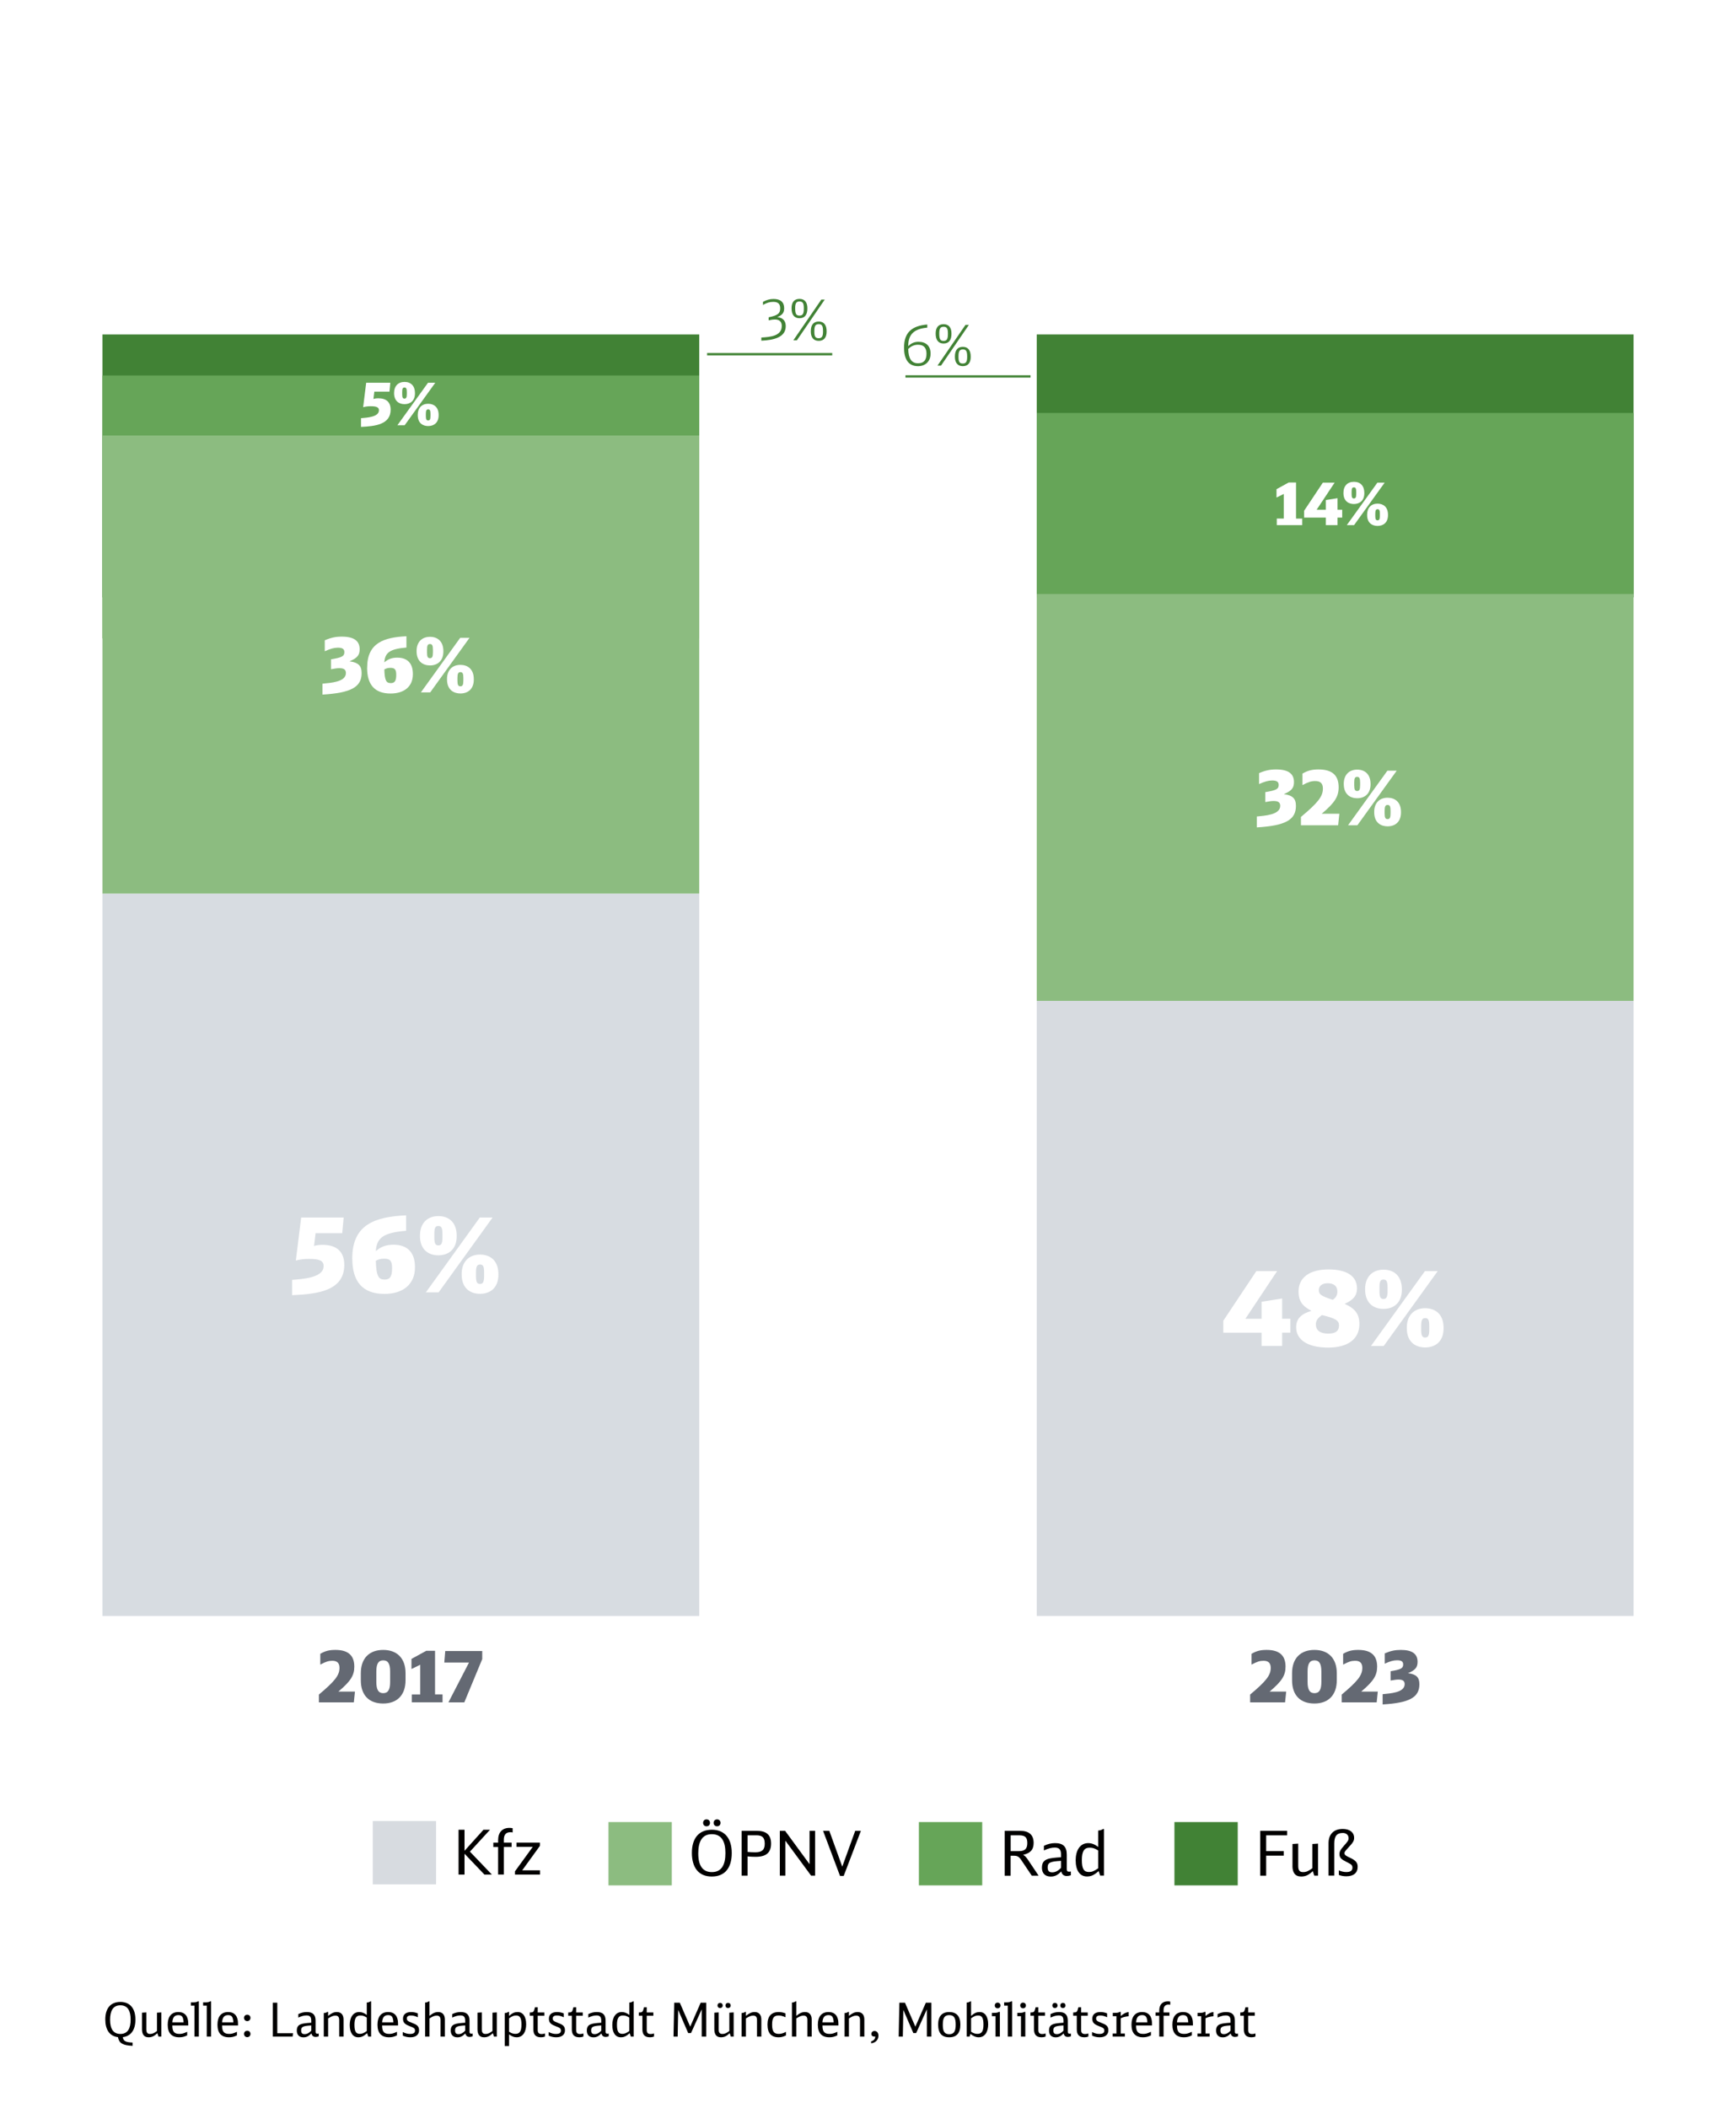 <?xml version="1.0" encoding="UTF-8"?>
<svg xmlns="http://www.w3.org/2000/svg" viewBox="0 0 372.63 452.35">
  <defs>
    <style>
      .cls-1 {
        fill: #d7dbe0;
      }

      .cls-2 {
        fill: #010000;
      }

      .cls-3, .cls-4 {
        fill: #418235;
      }

      .cls-5 {
        fill: #66a558;
      }

      .cls-6 {
        fill: #fff;
      }

      .cls-7 {
        fill: #8cbc80;
      }

      .cls-8 {
        fill: #d7dce1;
      }

      .cls-9 {
        fill: #646973;
      }

      .cls-4 {
        stroke: #418335;
        stroke-miterlimit: 10;
        stroke-width: .5px;
      }
    </style>
  </defs>
  <g id="HG">
    <rect class="cls-6" width="372.63" height="452.35"/>
  </g>
  <g id="_1" data-name="1">
    <path class="cls-3" d="M21.99,71.77h128.1v56.42H21.99v-56.42Z"/>
    <path class="cls-5" d="M21.99,80.58h128.1v56.42H21.99v-56.42Z"/>
    <path class="cls-7" d="M21.99,93.46h128.1v98.33H21.99v-98.33Z"/>
    <path class="cls-8" d="M21.99,191.79h128.1v154.99s-128.1,0-128.1,0v-154.99Z"/>
    <path class="cls-3" d="M222.54,71.77h128.1v56.42h-128.1v-56.42Z"/>
    <path class="cls-5" d="M222.54,88.62h128.1v38.85h-128.1v-38.85Z"/>
    <path class="cls-7" d="M222.54,127.46h128.1v87.33h-128.1v-87.33Z"/>
    <path class="cls-1" d="M222.54,214.79h128.1v131.99h-128.1v-131.99Z"/>
    <g>
      <path class="cls-9" d="M72.87,357.92c0-1.02-.5-1.52-1.53-1.52-.82,0-1.38.18-2.59.82v-2.32c1.09-.62,1.94-.83,3.24-.83,2.73,0,4.06,1.17,4.06,3.59,0,1.89-.79,3.14-3.42,5.35h3.56l-.24,2.32h-7.5v-1.68c3.47-2.91,4.42-4.14,4.42-5.73Z"/>
      <path class="cls-9" d="M77.45,360.57v-1.5c0-3.24,1.86-5,4.8-5s4.8,1.76,4.8,5v1.5c0,3.15-1.77,5-4.8,5s-4.8-1.76-4.8-5ZM83.74,360.94v-2.24c0-1.67-.45-2.39-1.48-2.39s-1.48.73-1.48,2.39v2.24c0,1.67.45,2.41,1.48,2.41s1.48-.74,1.48-2.41Z"/>
      <path class="cls-9" d="M88.4,363.63h1.8v-6.38l-1.88.92v-2.17l3.17-1.74h1.89v9.36h1.61v1.7h-6.59v-1.7Z"/>
      <path class="cls-9" d="M100.67,356.78h-5.3l.2-2.47h7.94v1.73l-3.85,9.29h-3.41l4.42-8.55Z"/>
    </g>
    <g>
      <path class="cls-9" d="M272.76,357.92c0-1.02-.5-1.52-1.53-1.52-.82,0-1.38.18-2.59.82v-2.32c1.09-.62,1.94-.83,3.24-.83,2.73,0,4.06,1.17,4.06,3.59,0,1.89-.79,3.14-3.42,5.35h3.56l-.24,2.32h-7.5v-1.68c3.47-2.91,4.42-4.14,4.42-5.73Z"/>
      <path class="cls-9" d="M277.34,360.57v-1.5c0-3.24,1.86-5,4.8-5s4.8,1.76,4.8,5v1.5c0,3.15-1.77,5-4.8,5s-4.8-1.76-4.8-5ZM283.63,360.94v-2.24c0-1.67-.45-2.39-1.48-2.39s-1.48.73-1.48,2.39v2.24c0,1.67.45,2.41,1.48,2.41s1.48-.74,1.48-2.41Z"/>
      <path class="cls-9" d="M292.42,357.92c0-1.02-.5-1.52-1.53-1.52-.82,0-1.38.18-2.59.82v-2.32c1.09-.62,1.94-.83,3.24-.83,2.73,0,4.06,1.17,4.06,3.59,0,1.89-.79,3.14-3.42,5.35h3.56l-.24,2.32h-7.5v-1.68c3.47-2.91,4.42-4.14,4.42-5.73Z"/>
      <path class="cls-9" d="M301.51,361.42c0-.68-.39-.99-1.32-.99-.41,0-.82.05-1.7.21v-2c2.21-.36,2.7-.62,2.7-1.46,0-.62-.39-.89-1.3-.89-.77,0-1.53.21-2.65.73v-2.21c1.26-.54,2.2-.74,3.45-.74,2.41,0,3.59.83,3.59,2.55,0,1.2-.48,1.79-2.06,2.44,1.79.24,2.45.88,2.45,2.38,0,2.82-2.14,3.99-7.89,4.33v-2.2c1.61-.17,4.73-.32,4.73-2.15Z"/>
    </g>
    <g>
      <path class="cls-6" d="M69.47,271.73c0-1.15-.82-1.57-3.12-1.57-1.04,0-1.81.09-2.85.35l1.15-9.23h9.12l-.31,3.36h-5.72l-.33,2.74c.6-.18,1.13-.24,1.81-.24,3.07,0,4.68,1.48,4.68,4.31,0,5.59-5.79,6.25-11.2,6.5v-3.29c2.19-.18,6.76-.44,6.76-2.92Z"/>
      <path class="cls-6" d="M75.61,270.11v-.07c0-7.31,4.95-8.93,11.56-9.23v3.31c-4.82.42-6.32,1.44-6.5,4.38,1.08-.97,2.23-1.39,3.8-1.39,2.98,0,4.6,1.68,4.6,4.77v.13c0,3.54-2.5,5.66-6.56,5.66-4.68,0-6.89-2.65-6.89-7.56ZM82.53,274.6c1.17,0,1.63-.64,1.63-2.41v-.07c0-1.53-.42-2.01-1.7-2.01-.71,0-1.22.13-1.79.46.09,3.38.64,4.02,1.86,4.02Z"/>
      <path class="cls-6" d="M90.15,265.21v-.09c0-2.56,1.52-4.15,3.95-4.15s3.93,1.55,3.93,4.2v.11c0,2.83-1.77,4.11-3.96,4.11-1.92,0-3.93-1.06-3.93-4.18ZM102.99,261.28h2.74l-11.58,16.06h-2.74l11.58-16.06ZM94.97,265.56v-.77c0-1.28-.22-1.7-.88-1.7s-.86.42-.86,1.7v.77c0,1.28.22,1.7.86,1.7s.88-.42.88-1.7ZM99.1,273.49v-.11c0-2.56,1.52-4.15,3.93-4.15,2.08,0,3.95,1.17,3.95,4.2v.13c0,2.83-1.77,4.09-3.95,4.09-1.75,0-3.93-.88-3.93-4.15ZM103.91,273.83v-.77c0-1.28-.22-1.7-.86-1.7s-.88.42-.88,1.7v.77c0,1.28.22,1.7.86,1.7s.88-.42.88-1.7Z"/>
    </g>
    <g>
      <path class="cls-6" d="M270.8,285.99h-8.22v-2.56l7.09-10.65h4.46l-6.81,10.23h3.47v-3.65l4.42-.71v4.35h1.77v2.98h-1.77v2.85h-4.42v-2.85Z"/>
      <path class="cls-6" d="M278.22,284.84c0-1.79.99-2.85,3.27-3.54-2.01-1.04-2.76-2.17-2.76-4.15,0-2.98,2.36-4.73,6.41-4.73s6.14,1.48,6.14,4.09c0,1.5-.77,2.45-2.65,3.29,2.3,1.04,3.16,2.23,3.16,4.35,0,3.2-2.45,5.04-6.72,5.04s-6.85-1.61-6.85-4.35ZM285.12,286.19c1.55,0,2.3-.57,2.3-1.77,0-1.02-.75-1.52-3.67-2.21-1.06.77-1.3,1.33-1.3,1.99,0,1.3.91,1.99,2.67,1.99ZM286.09,278.94c.71-.53.97-1.02.97-1.79,0-1.13-.75-1.77-2.08-1.77-1.17,0-1.9.58-1.9,1.46,0,.95.49,1.28,3,2.1Z"/>
      <path class="cls-6" d="M293.02,276.71v-.09c0-2.56,1.52-4.15,3.96-4.15s3.93,1.55,3.93,4.2v.11c0,2.83-1.77,4.11-3.96,4.11-1.92,0-3.93-1.06-3.93-4.18ZM305.86,272.78h2.74l-11.58,16.06h-2.74l11.58-16.06ZM297.84,277.06v-.77c0-1.28-.22-1.7-.88-1.7s-.86.42-.86,1.7v.77c0,1.28.22,1.7.86,1.7s.88-.42.88-1.7ZM301.97,285v-.11c0-2.56,1.52-4.15,3.93-4.15,2.08,0,3.96,1.17,3.96,4.2v.13c0,2.83-1.77,4.09-3.96,4.09-1.75,0-3.93-.88-3.93-4.15ZM306.79,285.33v-.77c0-1.28-.22-1.7-.86-1.7s-.88.42-.88,1.7v.77c0,1.28.22,1.7.86,1.7s.88-.42.88-1.7Z"/>
    </g>
    <g>
      <path class="cls-6" d="M74.25,144.44c0-.73-.42-1.05-1.4-1.05-.44,0-.87.05-1.8.23v-2.13c2.35-.39,2.87-.66,2.87-1.55,0-.66-.42-.95-1.39-.95-.82,0-1.63.23-2.82.77v-2.35c1.34-.58,2.34-.79,3.67-.79,2.56,0,3.82.89,3.82,2.71,0,1.27-.52,1.9-2.19,2.59,1.9.26,2.61.93,2.61,2.53,0,3-2.27,4.24-8.4,4.61v-2.34c1.71-.18,5.03-.34,5.03-2.29Z"/>
      <path class="cls-6" d="M78.81,143.33v-.05c0-5.33,3.61-6.51,8.43-6.74v2.42c-3.51.31-4.61,1.05-4.74,3.19.79-.71,1.63-1.02,2.77-1.02,2.18,0,3.35,1.22,3.35,3.48v.1c0,2.58-1.82,4.12-4.79,4.12-3.42,0-5.03-1.93-5.03-5.51ZM83.86,146.6c.85,0,1.19-.47,1.19-1.76v-.05c0-1.11-.31-1.47-1.24-1.47-.52,0-.89.1-1.31.34.06,2.47.47,2.93,1.35,2.93Z"/>
      <path class="cls-6" d="M89.42,139.75v-.06c0-1.87,1.11-3.03,2.88-3.03s2.87,1.13,2.87,3.06v.08c0,2.06-1.29,3-2.88,3-1.4,0-2.87-.77-2.87-3.05ZM98.78,136.88h2l-8.44,11.71h-2l8.44-11.71ZM92.93,140.01v-.56c0-.93-.16-1.24-.64-1.24s-.63.31-.63,1.24v.56c0,.93.16,1.24.63,1.24s.64-.31.64-1.24ZM95.95,145.79v-.08c0-1.87,1.11-3.03,2.87-3.03,1.51,0,2.88.85,2.88,3.06v.1c0,2.06-1.29,2.98-2.88,2.98-1.27,0-2.87-.64-2.87-3.03ZM99.46,146.04v-.56c0-.93-.16-1.24-.63-1.24s-.64.31-.64,1.24v.56c0,.93.16,1.24.63,1.24s.64-.31.64-1.24Z"/>
    </g>
    <g>
      <path class="cls-6" d="M274.8,172.94c0-.73-.42-1.05-1.4-1.05-.44,0-.87.05-1.8.23v-2.13c2.35-.39,2.87-.66,2.87-1.55,0-.66-.42-.95-1.39-.95-.82,0-1.63.23-2.82.77v-2.35c1.34-.58,2.34-.79,3.67-.79,2.56,0,3.82.89,3.82,2.71,0,1.27-.52,1.9-2.19,2.59,1.9.26,2.61.93,2.61,2.53,0,3-2.27,4.24-8.4,4.61v-2.34c1.71-.18,5.03-.34,5.03-2.29Z"/>
      <path class="cls-6" d="M283.96,169.22c0-1.08-.53-1.61-1.63-1.61-.87,0-1.47.19-2.76.87v-2.47c1.16-.66,2.06-.89,3.45-.89,2.9,0,4.32,1.24,4.32,3.82,0,2.01-.84,3.34-3.64,5.69h3.79l-.26,2.47h-7.98v-1.79c3.69-3.09,4.71-4.4,4.71-6.09Z"/>
      <path class="cls-6" d="M288.44,168.25v-.06c0-1.87,1.11-3.03,2.88-3.03s2.87,1.13,2.87,3.06v.08c0,2.06-1.29,3-2.88,3-1.4,0-2.87-.77-2.87-3.05ZM297.8,165.39h2l-8.44,11.71h-2l8.44-11.71ZM291.95,168.51v-.56c0-.93-.16-1.24-.64-1.24s-.63.31-.63,1.24v.56c0,.93.16,1.24.63,1.24s.64-.31.64-1.24ZM294.97,174.3v-.08c0-1.87,1.11-3.03,2.87-3.03,1.51,0,2.88.85,2.88,3.06v.1c0,2.06-1.29,2.98-2.88,2.98-1.27,0-2.87-.64-2.87-3.03ZM298.48,174.54v-.56c0-.93-.16-1.24-.63-1.24s-.64.31-.64,1.24v.56c0,.93.16,1.24.63,1.24s.64-.31.64-1.24Z"/>
    </g>
    <g>
      <path class="cls-6" d="M81.34,88.07c0-.65-.46-.89-1.77-.89-.59,0-1.03.05-1.62.2l.65-5.24h5.18l-.18,1.91h-3.25l-.19,1.56c.34-.1.64-.14,1.03-.14,1.74,0,2.66.84,2.66,2.45,0,3.17-3.29,3.55-6.36,3.69v-1.87c1.24-.1,3.84-.25,3.84-1.66Z"/>
      <path class="cls-6" d="M84.59,84.37v-.05c0-1.46.87-2.36,2.25-2.36s2.23.88,2.23,2.38v.06c0,1.61-1,2.33-2.25,2.33-1.09,0-2.23-.6-2.23-2.37ZM91.87,82.14h1.56l-6.57,9.12h-1.56l6.57-9.12ZM87.32,84.57v-.44c0-.73-.13-.97-.5-.97s-.49.24-.49.97v.44c0,.73.13.97.49.97s.5-.24.5-.97ZM89.67,89.07v-.06c0-1.46.87-2.36,2.23-2.36,1.18,0,2.25.66,2.25,2.38v.08c0,1.61-1,2.32-2.25,2.32-.99,0-2.23-.5-2.23-2.36ZM92.4,89.26v-.44c0-.73-.13-.97-.49-.97s-.5.24-.5.97v.44c0,.73.13.97.49.97s.5-.24.5-.97Z"/>
    </g>
    <g>
      <path class="cls-3" d="M167.81,69.98c0-.94-.5-1.42-1.48-1.42-.37,0-.72.04-1.34.18v-.65c2-.4,2.48-.86,2.48-1.92,0-.96-.47-1.39-1.49-1.39-.76,0-1.35.18-2.21.65v-.65c.78-.43,1.48-.62,2.27-.62,1.49,0,2.28.68,2.28,1.98,0,.97-.37,1.46-1.48,1.92,1.26.12,1.82.84,1.82,1.93,0,2.51-2.78,3-5.24,3.12v-.68c1.94-.1,4.38-.34,4.38-2.45Z"/>
      <path class="cls-3" d="M169.91,66.19v-.08c0-1.2.55-1.97,1.7-1.97s1.69.79,1.69,1.98v.1c0,1.25-.5,2.07-1.69,2.07s-1.7-.85-1.7-2.1ZM176.3,64.29h.73l-5.98,8.74h-.76l6.01-8.74ZM172.54,66.22v-.1c0-1.07-.25-1.42-.92-1.42s-.94.35-.94,1.39v.1c0,1.16.23,1.54.92,1.54s.94-.37.94-1.51ZM174.04,71.17v-.12c0-1.25.53-2.05,1.7-2.05s1.69.83,1.69,2.07v.12c0,1.18-.54,1.96-1.69,1.96s-1.7-.8-1.7-1.98ZM176.66,71.17v-.1c0-1.14-.23-1.51-.92-1.51s-.94.37-.94,1.49v.14c0,1.06.25,1.39.92,1.39s.94-.35.94-1.42Z"/>
    </g>
    <g>
      <path class="cls-3" d="M194.05,74.61v-.02c0-3.26,1.69-4.67,4.99-4.95v.67c-2.63.24-4.11,1.26-4.09,3.98.67-.66,1.33-.94,2.21-.94,1.64,0,2.59.92,2.59,2.54h0c0,1.62-1.08,2.69-2.71,2.69-2.21,0-2.99-1.73-2.99-3.97ZM197.06,77.96c1.22,0,1.81-.65,1.81-2.06h0c0-1.28-.6-1.92-1.82-1.92-.8,0-1.49.3-2.1.91.05,2.05.68,3.07,2.11,3.07Z"/>
      <path class="cls-3" d="M200.84,71.62v-.08c0-1.2.55-1.97,1.7-1.97s1.69.79,1.69,1.98v.1c0,1.25-.5,2.07-1.69,2.07s-1.7-.85-1.7-2.1ZM207.24,69.72h.73l-5.98,8.74h-.76l6.01-8.74ZM203.47,71.65v-.1c0-1.07-.25-1.42-.92-1.42s-.94.35-.94,1.39v.1c0,1.16.23,1.54.92,1.54s.94-.37.94-1.51ZM204.97,76.6v-.12c0-1.25.53-2.05,1.7-2.05s1.69.83,1.69,2.07v.12c0,1.18-.54,1.96-1.69,1.96s-1.7-.8-1.7-1.98ZM207.6,76.6v-.1c0-1.14-.23-1.51-.92-1.51s-.94.37-.94,1.49v.14c0,1.06.25,1.39.92,1.39s.94-.35.94-1.42Z"/>
    </g>
    <g>
      <path class="cls-6" d="M274.07,111.28h1.49v-5.28l-1.56.77v-1.79l2.62-1.44h1.57v7.75h1.33v1.4h-5.46v-1.4Z"/>
      <path class="cls-6" d="M284.59,111.07h-4.67v-1.45l4.03-6.05h2.53l-3.86,5.81h1.97v-2.07l2.51-.4v2.47h1v1.69h-1v1.62h-2.51v-1.62Z"/>
      <path class="cls-6" d="M288.37,105.8v-.05c0-1.46.87-2.36,2.25-2.36s2.23.88,2.23,2.38v.06c0,1.61-1,2.33-2.25,2.33-1.09,0-2.23-.6-2.23-2.37ZM295.66,103.57h1.56l-6.57,9.12h-1.56l6.57-9.12ZM291.11,106v-.44c0-.73-.13-.97-.5-.97s-.49.24-.49.97v.44c0,.73.13.97.49.97s.5-.24.5-.97ZM293.45,110.5v-.06c0-1.46.87-2.36,2.23-2.36,1.18,0,2.25.66,2.25,2.38v.08c0,1.61-1,2.32-2.25,2.32-.99,0-2.23-.5-2.23-2.36ZM296.19,110.69v-.44c0-.73-.13-.97-.49-.97s-.5.24-.5.97v.44c0,.73.13.97.49.97s.5-.24.5-.97Z"/>
    </g>
    <g>
      <path class="cls-2" d="M25.32,437.17c-1.84-.22-2.72-1.65-2.72-3.81h0c0-2.33,1.1-3.75,3.24-3.75s3.23,1.48,3.23,3.78h0c0,2.17-.91,3.56-2.72,3.78.16.85.58,1.09,2.11,1.16v.7c-2.11-.09-2.9-.55-3.14-1.86ZM28.04,433.4h0c0-1.81-.57-3.07-2.21-3.07s-2.2,1.31-2.2,3.11h0c0,2.02.74,3.04,2.21,3.04,1.65,0,2.2-1.28,2.2-3.08Z"/>
      <path class="cls-2" d="M30.48,435.46v-3.54l.93-.06v3.62c0,.72.23,1,.79,1,.49,0,.84-.14,1.5-.63v-3.93l.93-.06v5.19h-.61l-.24-.73c-.67.64-1.19.88-1.88.88-1,0-1.42-.65-1.42-1.74Z"/>
      <path class="cls-2" d="M36,434.51v-.02c0-1.75.81-2.71,2.29-2.71,1.37,0,2.12.87,2.12,2.47v.42h-3.42c0,1.31.41,1.8,1.51,1.8.55,0,.84-.07,1.68-.45v.77c-.63.3-1.11.41-1.7.41-1.64,0-2.48-.91-2.48-2.69ZM39.41,433.99c-.06-1.15-.35-1.55-1.13-1.55-.92,0-1.22.62-1.29,1.55h2.42Z"/>
      <path class="cls-2" d="M41.75,430.4h-.78v-.7h.4c.59,0,.89-.06,1.11-.21h.2v7.56h-.93v-6.65Z"/>
      <path class="cls-2" d="M44.38,430.4h-.78v-.7h.4c.59,0,.89-.06,1.11-.21h.2v7.56h-.93v-6.65Z"/>
      <path class="cls-2" d="M46.68,434.51v-.02c0-1.75.81-2.71,2.29-2.71,1.37,0,2.12.87,2.12,2.47v.42h-3.42c0,1.31.41,1.8,1.51,1.8.55,0,.84-.07,1.68-.45v.77c-.63.3-1.11.41-1.7.41-1.64,0-2.48-.91-2.48-2.69ZM50.09,433.99c-.06-1.15-.35-1.55-1.13-1.55-.92,0-1.22.62-1.29,1.55h2.42Z"/>
      <path class="cls-2" d="M52.38,433.03c0-.39.29-.68.69-.68s.69.29.69.69-.29.69-.69.69-.69-.29-.69-.7ZM52.38,436.47c0-.39.29-.68.69-.68s.69.29.69.69-.29.69-.69.69-.69-.29-.69-.7Z"/>
      <path class="cls-2" d="M58.55,429.78h.97v6.54h3.38l-.09.73h-4.26v-7.27Z"/>
      <path class="cls-2" d="M63.71,435.75c0-1.45,1.1-1.54,3.1-1.68v-.43c0-.81-.29-1.13-1.01-1.13-.54,0-1.03.13-1.77.46v-.75c.63-.3,1.19-.44,1.82-.44,1.3,0,1.89.58,1.89,1.87v2.33c0,.33.1.44.38.44.11,0,.18,0,.29-.04v.62c-.23.08-.47.12-.66.12-.49,0-.78-.24-.91-.75-.54.59-1.06.84-1.69.84-.91,0-1.44-.52-1.44-1.46ZM66.81,435.78v-1.12c-1.7.09-2.17.26-2.17,1.05,0,.58.22.81.75.81.49,0,.97-.24,1.42-.74Z"/>
      <path class="cls-2" d="M70.27,431.75h.16v.85c.75-.6,1.25-.82,1.89-.82.9,0,1.42.59,1.42,1.6v3.67h-.93v-3.54c0-.66-.25-.96-.8-.96-.48,0-.78.11-1.58.6v3.9h-.93v-5.05c.31-.01.61-.11.77-.25Z"/>
      <path class="cls-2" d="M75.07,434.57h0c0-1.58.68-2.79,2.04-2.79.54,0,1.05.19,1.62.62v-2.66c.31-.01.61-.11.77-.25h.16v7.56h-.61l-.25-.73c-.76.68-1.25.88-1.9.88-1.15,0-1.83-.97-1.83-2.63ZM78.73,435.86v-2.89c-.56-.35-.89-.45-1.39-.45-.89,0-1.26.6-1.26,2h0c0,1.41.32,1.94,1.15,1.94.46,0,.8-.12,1.5-.6Z"/>
      <path class="cls-2" d="M81.03,434.51v-.02c0-1.75.81-2.71,2.29-2.71,1.37,0,2.12.87,2.12,2.47v.42h-3.42c0,1.31.41,1.8,1.51,1.8.55,0,.84-.07,1.68-.45v.77c-.63.3-1.11.41-1.7.41-1.64,0-2.48-.91-2.48-2.69ZM84.44,433.99c-.06-1.15-.35-1.55-1.13-1.55-.92,0-1.22.62-1.29,1.55h2.42Z"/>
      <path class="cls-2" d="M86.45,436.84v-.77c.6.31,1.1.41,1.57.41.74,0,1.06-.25,1.06-.7s-.18-.6-1-.91c-1.02-.39-1.58-.71-1.58-1.65s.65-1.44,1.76-1.44c.5,0,1.03.12,1.42.29v.83c-.59-.27-.99-.38-1.47-.38-.61,0-.89.23-.89.64,0,.44.25.61,1.09.93,1.01.38,1.54.67,1.54,1.61s-.69,1.5-1.86,1.5c-.58,0-1.1-.11-1.64-.36Z"/>
      <path class="cls-2" d="M92.02,429.49h.16v3.11c.76-.61,1.25-.82,1.89-.82.9,0,1.42.59,1.42,1.6v3.67h-.93v-3.6c0-.59-.27-.9-.8-.9-.48,0-.78.11-1.58.6v3.9h-.93v-7.31c.31-.01.61-.11.77-.25Z"/>
      <path class="cls-2" d="M96.75,435.75c0-1.45,1.1-1.54,3.1-1.68v-.43c0-.81-.29-1.13-1.01-1.13-.54,0-1.03.13-1.77.46v-.75c.63-.3,1.19-.44,1.82-.44,1.3,0,1.89.58,1.89,1.87v2.33c0,.33.1.44.38.44.11,0,.18,0,.29-.04v.62c-.23.08-.47.12-.66.12-.49,0-.78-.24-.91-.75-.54.59-1.06.84-1.69.84-.91,0-1.44-.52-1.44-1.46ZM99.85,435.78v-1.12c-1.7.09-2.17.26-2.17,1.05,0,.58.22.81.75.81.49,0,.97-.24,1.42-.74Z"/>
      <path class="cls-2" d="M102.49,435.46v-3.54l.93-.06v3.62c0,.72.23,1,.79,1,.49,0,.84-.14,1.5-.63v-3.93l.93-.06v5.19h-.61l-.24-.73c-.67.64-1.19.88-1.88.88-1,0-1.42-.65-1.42-1.74Z"/>
      <path class="cls-2" d="M109.11,431.75h.16v.86c.73-.64,1.21-.83,1.84-.83,1.15,0,1.83.98,1.83,2.64h0c0,1.58-.68,2.78-2.04,2.78-.55,0-1.06-.2-1.63-.62v2.49h-.93v-7.07c.31-.01.61-.11.77-.25ZM110.67,436.46c.89,0,1.26-.59,1.26-1.99h0c0-1.41-.32-1.95-1.15-1.95-.46,0-.8.12-1.51.6v2.89c.56.35.9.45,1.4.45Z"/>
      <path class="cls-2" d="M114.49,435.49v-2.91h-.77v-.71h.19c.47,0,.66-.14.79-.62l.14-.5h.58v1.12h1.42v.71h-1.42v3.04c0,.62.25.88.85.88.23,0,.39-.03.71-.13v.67c-.31.12-.54.16-.85.16-1.12,0-1.64-.55-1.64-1.71Z"/>
      <path class="cls-2" d="M117.77,436.84v-.77c.6.31,1.1.41,1.57.41.74,0,1.06-.25,1.06-.7s-.18-.6-1-.91c-1.02-.39-1.58-.71-1.58-1.65s.65-1.44,1.76-1.44c.5,0,1.03.12,1.42.29v.83c-.59-.27-.99-.38-1.47-.38-.61,0-.89.23-.89.64,0,.44.25.61,1.09.93,1.01.38,1.54.67,1.54,1.61s-.69,1.5-1.86,1.5c-.58,0-1.1-.11-1.64-.36Z"/>
      <path class="cls-2" d="M122.74,435.49v-2.91h-.77v-.71h.19c.47,0,.66-.14.79-.62l.14-.5h.58v1.12h1.42v.71h-1.42v3.04c0,.62.25.88.85.88.23,0,.39-.03.71-.13v.67c-.31.12-.54.16-.85.16-1.12,0-1.64-.55-1.64-1.71Z"/>
      <path class="cls-2" d="M125.96,435.75c0-1.45,1.1-1.54,3.1-1.68v-.43c0-.81-.29-1.13-1.01-1.13-.54,0-1.03.13-1.77.46v-.75c.63-.3,1.19-.44,1.82-.44,1.3,0,1.89.58,1.89,1.87v2.33c0,.33.1.44.38.44.11,0,.18,0,.29-.04v.62c-.23.08-.47.12-.66.12-.49,0-.78-.24-.91-.75-.54.59-1.06.84-1.69.84-.91,0-1.44-.52-1.44-1.46ZM129.06,435.78v-1.12c-1.7.09-2.17.26-2.17,1.05,0,.58.22.81.75.81.49,0,.97-.24,1.42-.74Z"/>
      <path class="cls-2" d="M131.43,434.57h0c0-1.58.68-2.79,2.04-2.79.54,0,1.05.19,1.62.62v-2.66c.31-.01.61-.11.77-.25h.16v7.56h-.61l-.25-.73c-.76.68-1.25.88-1.9.88-1.15,0-1.83-.97-1.83-2.63ZM135.08,435.86v-2.89c-.56-.35-.89-.45-1.39-.45-.89,0-1.26.6-1.26,2h0c0,1.41.32,1.94,1.15,1.94.46,0,.8-.12,1.5-.6Z"/>
      <path class="cls-2" d="M137.89,435.49v-2.91h-.77v-.71h.19c.47,0,.66-.14.79-.62l.14-.5h.58v1.12h1.42v.71h-1.42v3.04c0,.62.25.88.85.88.23,0,.39-.03.71-.13v.67c-.31.12-.54.16-.85.16-1.12,0-1.64-.55-1.64-1.71Z"/>
      <path class="cls-2" d="M144.72,429.78h1.2l2.23,5.14,2.25-5.14h1.19v7.27h-.97v-5.85l-2.3,5.1h-.6l-2.15-4.98-.11,5.73h-.89l.15-7.27Z"/>
      <path class="cls-2" d="M153.33,435.46v-3.54l.93-.06v3.62c0,.72.23,1,.79,1,.49,0,.84-.14,1.5-.63v-3.93l.93-.06v5.19h-.61l-.24-.73c-.67.64-1.19.88-1.88.88-1,0-1.42-.65-1.42-1.74ZM154.01,430.37c0-.33.23-.56.56-.56s.56.23.56.56-.23.56-.57.56c-.32,0-.55-.23-.55-.56ZM155.72,430.37c0-.33.23-.56.56-.56s.56.23.56.56-.23.56-.57.56c-.32,0-.55-.23-.55-.56Z"/>
      <path class="cls-2" d="M159.95,431.75h.16v.85c.75-.6,1.25-.82,1.89-.82.9,0,1.42.59,1.42,1.6v3.67h-.93v-3.54c0-.66-.25-.96-.8-.96-.48,0-.78.11-1.58.6v3.9h-.93v-5.05c.31-.01.61-.11.77-.25Z"/>
      <path class="cls-2" d="M164.74,434.48v-.02c0-1.76.82-2.68,2.4-2.68.5,0,.9.08,1.47.29v.83c-.55-.24-.99-.38-1.48-.38-.97,0-1.4.46-1.4,1.96v.02c0,1.5.45,1.97,1.44,1.97.51,0,.93-.13,1.54-.44v.77c-.6.29-1.05.4-1.58.4-1.59,0-2.39-.9-2.39-2.72Z"/>
      <path class="cls-2" d="M170.76,429.49h.16v3.11c.76-.61,1.25-.82,1.89-.82.9,0,1.42.59,1.42,1.6v3.67h-.93v-3.6c0-.59-.27-.9-.8-.9-.48,0-.78.11-1.58.6v3.9h-.93v-7.31c.31-.01.61-.11.77-.25Z"/>
      <path class="cls-2" d="M175.55,434.51v-.02c0-1.75.81-2.71,2.29-2.71,1.37,0,2.12.87,2.12,2.47v.42h-3.42c0,1.31.41,1.8,1.51,1.8.55,0,.84-.07,1.68-.45v.77c-.63.3-1.11.41-1.7.41-1.64,0-2.48-.91-2.48-2.69ZM178.95,433.99c-.06-1.15-.35-1.55-1.13-1.55-.92,0-1.22.62-1.29,1.55h2.42Z"/>
      <path class="cls-2" d="M182.06,431.75h.16v.85c.75-.6,1.25-.82,1.89-.82.9,0,1.42.59,1.42,1.6v3.67h-.93v-3.54c0-.66-.25-.96-.8-.96-.48,0-.78.11-1.58.6v3.9h-.93v-5.05c.31-.01.61-.11.77-.25Z"/>
      <path class="cls-2" d="M187.89,437.05h-.18c-.42,0-.67-.21-.67-.57s.28-.64.67-.64c.51,0,.85.41.85,1.02,0,.87-.63,1.52-1.57,1.63v-.42c.54-.14.84-.48.9-1.02Z"/>
      <path class="cls-2" d="M193.05,429.78h1.2l2.23,5.14,2.25-5.14h1.19v7.27h-.97v-5.85l-2.3,5.1h-.6l-2.15-4.98-.11,5.73h-.89l.15-7.27Z"/>
      <path class="cls-2" d="M201.37,434.48v-.02c0-1.76.82-2.68,2.38-2.68s2.39.89,2.39,2.69v.02c0,1.8-.8,2.71-2.39,2.71s-2.38-.89-2.38-2.72ZM205.14,434.49v-.02c0-1.48-.4-2.03-1.39-2.03s-1.38.57-1.38,2.08v.02c0,1.44.4,2,1.38,2s1.39-.57,1.39-2.05Z"/>
      <path class="cls-2" d="M208.31,436.48l-.2.57h-.6v-7.31c.31-.01.61-.11.77-.25h.16v3.12c.73-.64,1.21-.83,1.84-.83,1.15,0,1.83.98,1.83,2.64h0c0,1.58-.68,2.78-2.04,2.78-.59,0-1.14-.23-1.76-.72ZM211.1,434.47h0c0-1.41-.32-1.95-1.15-1.95-.46,0-.8.12-1.51.6v2.89c.56.35.9.45,1.4.45.89,0,1.26-.59,1.26-1.99Z"/>
      <path class="cls-2" d="M213.69,432.67h-.78v-.71h.4c.58,0,.87-.06,1.1-.21h.21v5.3h-.93v-4.38ZM213.53,430.36c0-.35.26-.6.61-.6s.61.25.61.61-.25.61-.61.61-.61-.25-.61-.62Z"/>
      <path class="cls-2" d="M216.32,430.4h-.78v-.7h.4c.59,0,.89-.06,1.11-.21h.2v7.56h-.93v-6.65Z"/>
      <path class="cls-2" d="M219.15,432.67h-.78v-.71h.4c.58,0,.87-.06,1.1-.21h.21v5.3h-.93v-4.38ZM218.99,430.36c0-.35.26-.6.61-.6s.61.25.61.61-.25.61-.61.61-.61-.25-.61-.62Z"/>
      <path class="cls-2" d="M221.95,435.49v-2.91h-.77v-.71h.19c.47,0,.66-.14.79-.62l.14-.5h.58v1.12h1.42v.71h-1.42v3.04c0,.62.25.88.85.88.23,0,.39-.03.71-.13v.67c-.31.12-.54.16-.85.16-1.12,0-1.64-.55-1.64-1.71Z"/>
      <path class="cls-2" d="M225.17,435.75c0-1.45,1.1-1.54,3.1-1.68v-.43c0-.81-.29-1.13-1.01-1.13-.54,0-1.03.13-1.77.46v-.75c.63-.3,1.19-.44,1.82-.44,1.3,0,1.89.58,1.89,1.87v2.33c0,.33.1.44.38.44.11,0,.18,0,.29-.04v.62c-.23.08-.47.12-.66.12-.49,0-.78-.24-.91-.75-.54.59-1.06.84-1.69.84-.91,0-1.44-.52-1.44-1.46ZM225.88,430.37c0-.33.23-.56.56-.56s.56.23.56.56-.23.56-.57.56c-.32,0-.55-.23-.55-.56ZM228.27,435.78v-1.12c-1.7.09-2.17.26-2.17,1.05,0,.58.22.81.75.81.49,0,.97-.24,1.42-.74ZM227.59,430.37c0-.33.23-.56.56-.56s.56.23.56.56-.23.56-.57.56c-.32,0-.55-.23-.55-.56Z"/>
      <path class="cls-2" d="M231.13,435.49v-2.91h-.77v-.71h.19c.47,0,.66-.14.79-.62l.14-.5h.58v1.12h1.42v.71h-1.42v3.04c0,.62.25.88.85.88.23,0,.39-.03.71-.13v.67c-.31.12-.54.16-.85.16-1.12,0-1.64-.55-1.64-1.71Z"/>
      <path class="cls-2" d="M234.41,436.84v-.77c.6.31,1.1.41,1.57.41.74,0,1.06-.25,1.06-.7s-.18-.6-1-.91c-1.02-.39-1.58-.71-1.58-1.65s.65-1.44,1.76-1.44c.5,0,1.03.12,1.42.29v.83c-.59-.27-.99-.38-1.47-.38-.61,0-.89.23-.89.64,0,.44.25.61,1.09.93,1.01.38,1.54.67,1.54,1.61s-.69,1.5-1.86,1.5c-.58,0-1.1-.11-1.64-.36Z"/>
      <path class="cls-2" d="M238.84,436.38h.8v-3.71h-.78v-.71h.4c.58,0,.87-.06,1.1-.21h.21v.88c.6-.52,1.15-.8,1.7-.85v.9c-.7.07-1.28.22-1.7.44v3.26h.88v.67h-2.61v-.67Z"/>
      <path class="cls-2" d="M242.87,434.51v-.02c0-1.75.81-2.71,2.29-2.71,1.37,0,2.12.87,2.12,2.47v.42h-3.42c0,1.31.41,1.8,1.51,1.8.55,0,.84-.07,1.68-.45v.77c-.63.3-1.11.41-1.7.41-1.64,0-2.48-.91-2.48-2.69ZM246.28,433.99c-.06-1.15-.35-1.55-1.13-1.55-.92,0-1.22.62-1.29,1.55h2.42Z"/>
      <path class="cls-2" d="M248.83,432.58h-.78v-.71h.78v-.39c0-1.28.67-2,1.84-2,.2,0,.37.02.52.05v.69c-.15-.03-.25-.04-.37-.04-.71,0-1.06.4-1.06,1.22v.47h1.26v.71h-1.26v4.47h-.93v-4.47Z"/>
      <path class="cls-2" d="M251.65,434.51v-.02c0-1.75.81-2.71,2.29-2.71,1.37,0,2.12.87,2.12,2.47v.42h-3.42c0,1.31.41,1.8,1.51,1.8.55,0,.84-.07,1.68-.45v.77c-.63.3-1.11.41-1.7.41-1.64,0-2.48-.91-2.48-2.69ZM255.06,433.99c-.06-1.15-.35-1.55-1.13-1.55-.92,0-1.22.62-1.29,1.55h2.42Z"/>
      <path class="cls-2" d="M257.03,436.38h.8v-3.71h-.78v-.71h.4c.58,0,.87-.06,1.1-.21h.21v.88c.6-.52,1.15-.8,1.7-.85v.9c-.7.07-1.28.22-1.7.44v3.26h.88v.67h-2.61v-.67Z"/>
      <path class="cls-2" d="M261.03,435.75c0-1.45,1.1-1.54,3.1-1.68v-.43c0-.81-.29-1.13-1.01-1.13-.54,0-1.03.13-1.77.46v-.75c.63-.3,1.19-.44,1.82-.44,1.3,0,1.89.58,1.89,1.87v2.33c0,.33.1.44.38.44.11,0,.18,0,.29-.04v.62c-.23.08-.47.12-.66.12-.49,0-.78-.24-.91-.75-.54.59-1.06.84-1.69.84-.91,0-1.44-.52-1.44-1.46ZM264.13,435.78v-1.12c-1.7.09-2.17.26-2.17,1.05,0,.58.22.81.75.81.49,0,.97-.24,1.42-.74Z"/>
      <path class="cls-2" d="M266.99,435.49v-2.91h-.77v-.71h.19c.47,0,.66-.14.79-.62l.14-.5h.58v1.12h1.42v.71h-1.42v3.04c0,.62.25.88.85.88.23,0,.39-.03.71-.13v.67c-.31.12-.54.16-.85.16-1.12,0-1.64-.55-1.64-1.71Z"/>
    </g>
    <line class="cls-4" x1="151.78" y1="76.01" x2="178.64" y2="76.01"/>
    <line class="cls-4" x1="194.35" y1="80.78" x2="221.2" y2="80.78"/>
    <rect class="cls-1" x="80.01" y="390.79" width="13.59" height="13.59"/>
    <g>
      <path class="cls-2" d="M99.71,397.81v4.47h-1.28v-9.62h1.28v4.52l4.07-4.52h1.4l-4.31,4.7,4.71,4.92h-1.6l-4.27-4.47Z"/>
      <path class="cls-2" d="M106.92,396.37h-1.03v-.94h1.03v-.52c0-1.69.89-2.65,2.43-2.65.26,0,.49.03.69.07v.91c-.2-.04-.33-.05-.49-.05-.94,0-1.4.53-1.4,1.61v.62h1.67v.94h-1.67v5.91h-1.23v-5.91Z"/>
      <path class="cls-2" d="M110.54,401.58l3.81-5.24h-3.49v-.91h5.03v.69l-3.8,5.25h3.82v.91h-5.37v-.7Z"/>
    </g>
    <rect class="cls-7" x="130.61" y="391.01" width="13.59" height="13.59"/>
    <g>
      <path class="cls-2" d="M148.51,397.62h0c0-3.08,1.46-4.96,4.29-4.96s4.27,1.96,4.27,5h0c0,3.13-1.43,5.04-4.29,5.04s-4.27-1.97-4.27-5.08ZM155.71,397.67h0c0-2.39-.75-4.06-2.92-4.06s-2.91,1.73-2.91,4.12h0c0,2.67.98,4.02,2.92,4.02,2.18,0,2.91-1.69,2.91-4.08ZM150.92,391.18c0-.44.3-.74.74-.74s.74.3.74.74-.3.74-.75.74c-.42,0-.73-.3-.73-.74ZM153.18,391.18c0-.44.3-.74.74-.74s.74.3.74.74-.3.74-.75.74c-.42,0-.73-.3-.73-.74Z"/>
      <path class="cls-2" d="M159.19,392.89h3.21c2,0,3.11.78,3.11,2.74s-1.08,2.84-3.31,2.84c-.64,0-1.19-.03-1.73-.09v4.13h-1.28v-9.62ZM162.13,397.5c1.43,0,2.02-.54,2.02-1.84s-.5-1.81-1.79-1.81h-1.89v3.57c.48.05,1.06.08,1.65.08Z"/>
      <path class="cls-2" d="M167.4,392.89h1.12l5.25,7.16v-7.16h1.19v9.62h-.86l-5.52-7.5v7.5h-1.19v-9.62Z"/>
      <path class="cls-2" d="M176.66,392.89h1.35l2.78,7.69,2.78-7.69h1.22l-3.69,9.68h-.79l-3.64-9.68Z"/>
    </g>
    <rect class="cls-5" x="197.24" y="391.01" width="13.59" height="13.59"/>
    <g>
      <path class="cls-2" d="M215.65,392.89h3.28c1.96,0,2.94.87,2.94,2.61,0,1.43-.7,2.2-2.26,2.54.33.17.62.45.95.93l2.38,3.55h-1.47l-2.16-3.21c-.6-.9-.89-1.07-1.73-1.07h-.65v4.29h-1.28v-9.62ZM218.76,397.25c1.27,0,1.75-.57,1.75-1.72,0-1.24-.46-1.68-1.8-1.68h-1.77v3.4h1.83Z"/>
      <path class="cls-2" d="M223.65,400.78c0-1.92,1.46-2.04,4.1-2.22v-.57c0-1.07-.38-1.5-1.34-1.5-.71,0-1.36.17-2.34.61v-.99c.83-.4,1.57-.58,2.41-.58,1.72,0,2.5.77,2.5,2.47v3.08c0,.44.13.58.5.58.15,0,.24-.01.38-.05v.82c-.3.11-.62.16-.87.16-.65,0-1.03-.32-1.2-.99-.71.78-1.4,1.11-2.24,1.11-1.2,0-1.91-.69-1.91-1.93ZM227.75,400.82v-1.48c-2.25.12-2.87.34-2.87,1.39,0,.77.29,1.07.99,1.07.65,0,1.28-.32,1.88-.98Z"/>
      <path class="cls-2" d="M230.89,399.22h0c0-2.09.9-3.69,2.7-3.69.71,0,1.39.25,2.14.82v-3.52c.41-.01.81-.15,1.02-.33h.21v10h-.81l-.33-.97c-1.01.9-1.65,1.16-2.51,1.16-1.52,0-2.42-1.28-2.42-3.48ZM235.73,400.93v-3.82c-.74-.46-1.18-.6-1.84-.6-1.18,0-1.67.79-1.67,2.65h0c0,1.87.42,2.57,1.52,2.57.61,0,1.06-.16,1.98-.79Z"/>
    </g>
    <rect class="cls-3" x="252.09" y="391.01" width="13.59" height="13.59"/>
    <g>
      <path class="cls-2" d="M270.5,392.89h5.78v.97h-4.5v3.39h3.77v.97h-3.77v4.3h-1.28v-9.62Z"/>
      <path class="cls-2" d="M277.43,400.4v-4.68l1.23-.08v4.79c0,.95.3,1.32,1.05,1.32.65,0,1.11-.19,1.98-.83v-5.2l1.23-.08v6.87h-.81l-.32-.97c-.89.85-1.57,1.16-2.49,1.16-1.32,0-1.88-.86-1.88-2.3Z"/>
      <path class="cls-2" d="M287.38,402.37v-.99c.61.25,1.08.36,1.61.36.9,0,1.31-.32,1.31-.95s-.41-.77-1.27-1.22c-1.03-.53-1.51-.83-1.51-1.68,0-.53.17-.91,1.02-1.87.71-.79.93-1.07.93-1.53,0-.71-.5-1.14-1.24-1.14-1.34,0-1.83.74-1.83,2.3v6.85h-1.23v-6.95c0-1.98,1.16-3.06,3.06-3.06,1.48,0,2.43.73,2.43,1.92,0,.7-.33,1.1-1.28,2.13-.69.74-.79.9-.79,1.14,0,.37.24.56,1.19.99,1.24.58,1.64,1.06,1.64,1.94,0,1.28-.85,2.04-2.43,2.04-.57,0-1.1-.09-1.6-.29Z"/>
    </g>
  </g>
</svg>